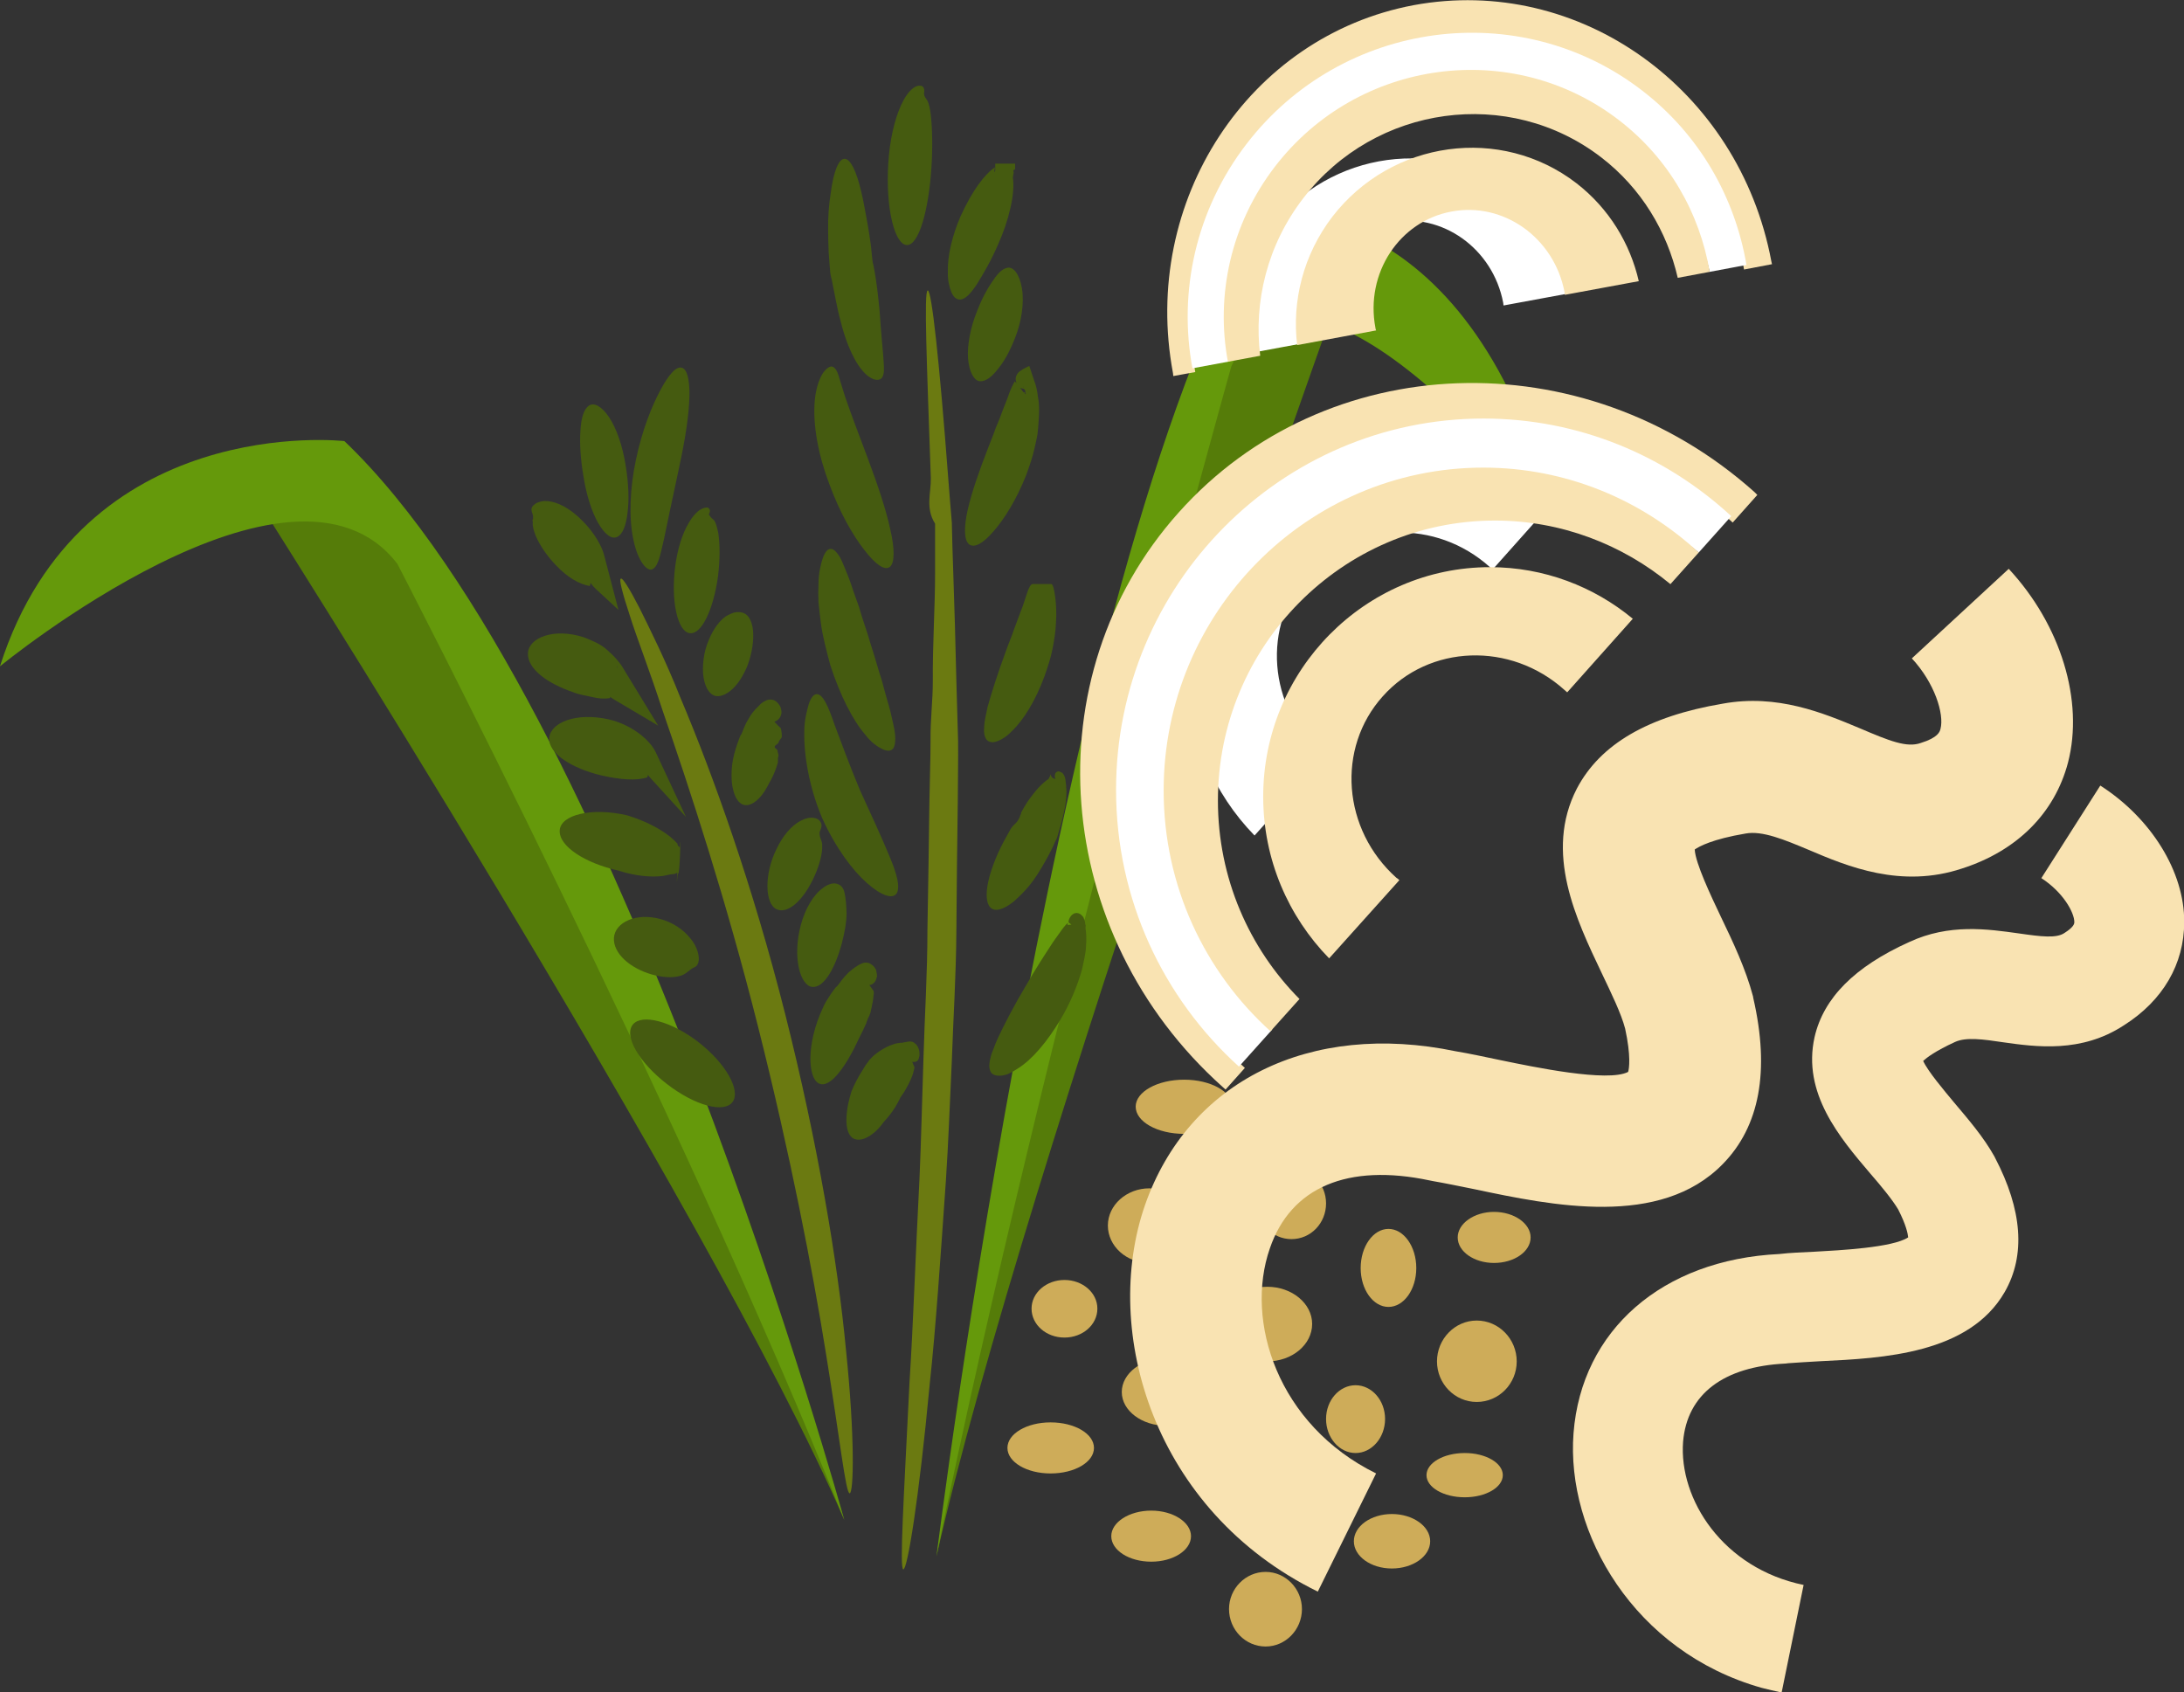 <?xml version="1.0" encoding="UTF-8" standalone="no"?>
<!-- Created with Inkscape (http://www.inkscape.org/) -->

<svg
   xmlns:dc="http://purl.org/dc/elements/1.1/"
   xmlns:cc="http://creativecommons.org/ns#"
   xmlns:rdf="http://www.w3.org/1999/02/22-rdf-syntax-ns#"
   xmlns:svg="http://www.w3.org/2000/svg"
   xmlns="http://www.w3.org/2000/svg"
   xmlns:sodipodi="http://sodipodi.sourceforge.net/DTD/sodipodi-0.dtd"
   xmlns:inkscape="http://www.inkscape.org/namespaces/inkscape"
   width="2039.882mm"
   height="1580.712mm"
   viewBox="0 0 2039.882 1580.712"
   version="1.1"
   id="svg8"
   inkscape:version="0.92.4 (5da689c313, 2019-01-14)"
   sodipodi:docname="Těstoviny prosné.svg">
  <rect x="0" y="0" width="2039.882" height="1580.712" fill="#333333" stroke="none"/>
  <defs
     id="defs2">
    <style
       type="text/css"
       id="style2">
   <![CDATA[
    .fil0 {fill:#EDAF4B;fill-rule:nonzero}
    .fil1 {fill:#F9E3B2;fill-rule:nonzero}
   ]]>
  </style>
    <style
       type="text/css"
       id="style2-9">
   <![CDATA[
    .str0 {stroke:white;stroke-width:70.56}
    .fil4 {fill:#455B10;fill-rule:nonzero}
    .fil1 {fill:#557C09;fill-rule:nonzero}
    .fil2 {fill:#65990B;fill-rule:nonzero}
    .fil3 {fill:#6B7A11;fill-rule:nonzero}
    .fil5 {fill:#CEAC59;fill-rule:nonzero}
    .fil0 {fill:white;fill-rule:nonzero}
   ]]>
  </style>
  </defs>
  <sodipodi:namedview
     id="base"
     pagecolor="#ffffff"
     bordercolor="#666666"
     borderopacity="1.0"
     inkscape:pageopacity="0.0"
     inkscape:pageshadow="2"
     inkscape:zoom="0.061871843"
     inkscape:cx="4941.2726"
     inkscape:cy="2849.3572"
     inkscape:document-units="mm"
     inkscape:current-layer="Vrstva_x0020_1"
     showgrid="false"
     inkscape:window-width="1920"
     inkscape:window-height="1001"
     inkscape:window-x="-9"
     inkscape:window-y="-9"
     inkscape:window-maximized="1" />
  <g
     inkscape:label="Vrstva 1"
     inkscape:groupmode="layer"
     id="layer1"
     transform="translate(1335.349,940.643)">
 
 

 
 <g
   transform="matrix(0.265,0,0,0.265,-1298.93,-3720.46)"
   id="Vrstva_x0020_1-5">

  
  <path
   d="m 755.354,12229.672 c 0,0 1610,2527 2083,3618 0,0 -1443,-4385 -2083,-3618 z"
   style="fill:#557c09;fill-rule:nonzero"
   id="path9-3"
   class="fil1"
   inkscape:connector-curvature="0" />

  <path
   d="m 2838.354,15847.672 c 0,0 -795,-2880 -1762,-3803 0,0 -927,-106 -1214,794 0,0 1030,-845 1401,-361 0,0 986,1903 1575,3370 z"
   style="fill:#65990b;fill-rule:nonzero"
   id="path11-9"
   class="fil2"
   inkscape:connector-curvature="0" />

  <path
   d="m 4592.354,11496.672 c 0,0 -1122,3120 -1429,4479 0,0 868,-5496 1429,-4479 z"
   style="fill:#557c09;fill-rule:nonzero"
   id="path13-9"
   class="fil1"
   inkscape:connector-curvature="0" />

  <path
   d="m 3163.354,15975.672 c 0,0 448,-3618 1160,-4734 0,0 734,-78 1022,1088 0,0 -878,-1141 -1143,-548 0,0 -664,2363 -1039,4194 z"
   style="fill:#65990b;fill-rule:nonzero"
   id="path15-8"
   class="fil2"
   inkscape:connector-curvature="0" />

  <path
   d="m 2050.354,12529.672 c 6,-5 30,33 67,105 36,73 89,178 144,316 115,272 255,663 369,1115 114,452 185,874 214,1183 32,309 27,504 13,505 -14,1 -34,-188 -83,-489 -48,-301 -128,-712 -240,-1156 -112,-445 -240,-836 -337,-1116 -46,-142 -90,-253 -115,-333 -26,-79 -38,-126 -32,-130 z"
   style="fill:#6b7a11;fill-rule:nonzero"
   id="path17-2"
   class="fil3"
   inkscape:connector-curvature="0" />

  <path
   d="m 3132.354,11513.672 c 14,-2 41,249 72,657 4,51 8,105 13,161 1,56 3,114 5,174 4,120 8,249 11,385 2,67 4,137 6,208 1,71 -1,143 -1,217 -2,148 -4,300 -5,457 -1,156 -11,309 -16,456 -7,147 -12,289 -21,424 -19,270 -35,513 -57,717 -38,406 -79,655 -93,652 -14,-2 2,-254 22,-662 13,-203 21,-446 35,-715 6,-135 9,-276 14,-423 4,-146 14,-298 14,-453 3,-156 5,-307 7,-454 1,-73 4,-145 4,-216 -1,-70 8,-139 8,-207 -1,-134 8,-262 8,-382 v -174 c -35,-55 -14,-109 -15,-160 -14,-407 -25,-660 -11,-662 z"
   style="fill:#6b7a11;fill-rule:nonzero"
   id="path19-8"
   class="fil3"
   inkscape:connector-curvature="0" />

  <path
   d="m 2449.354,14365.672 c -20,49 -118,30 -219,-42 -101,-72 -165,-168 -142,-215 23,-46 121,-27 219,42 98,70 161,166 142,215 z"
   style="fill:#455b10;fill-rule:nonzero"
   id="path21-9"
   class="fil4"
   inkscape:connector-curvature="0" />

  <path
   d="m 2313.354,13897.672 c -22,9 -32,28 -57,33 -24,6 -59,5 -97,-6 -76,-22 -136,-74 -133,-129 4,-55 79,-90 165,-66 43,12 81,37 107,71 13,16 23,37 26,56 4,21 -2,36 -11,41 z"
   style="fill:#455b10;fill-rule:nonzero"
   id="path23-4"
   class="fil4"
   inkscape:connector-curvature="0" />

  <path
   d="m 2232.354,13517.672 c 1,-14 8,-26 20,-37 2,-1 4,-2 5,-3 1,-1 1,-1 1,-1 5,-77 0,111 -6,91 l -1,4 v 0 -4 l -1,-1 h -1 l -3,1 c -3,2 -10,4 -19,4 -9,2 -18,4 -29,6 -43,5 -97,0 -156,-19 -117,-26 -211,-86 -207,-142 3,-54 110,-82 237,-53 63,19 117,47 154,77 9,8 18,16 24,23 0,3 0,6 4,9 l 2,2 1,1 v 13 12 0 h -1 c -6,0 -11,153 -6,75 2,0 0,-6 1,-6 l -5,-8 c -10,-14 -15,-31 -14,-44 z"
   style="fill:#455b10;fill-rule:nonzero"
   id="path25-0"
   class="fil4"
   inkscape:connector-curvature="0" />

  <path
   d="m 2135.354,13183.672 c 1,-18 11,-33 28,-44 -6,27 -12,58 -19,90 -37,13 -95,9 -164,-7 -100,-24 -186,-76 -182,-132 5,-54 95,-91 210,-65 78,18 144,70 166,117 l 106,227 -124,-136 c -15,-16 -22,-33 -21,-50 z"
   style="fill:#455b10;fill-rule:nonzero"
   id="path27-5"
   class="fil4"
   inkscape:connector-curvature="0" />

  <path
   d="m 1999.354,12875.672 c 5,-9 12,-17 21,-22 5,-2 9,-4 14,-6 5,-1 5,-10 5,-12 -8,34 -18,75 -27,115 -18,3 -38,2 -59,-3 -20,-5 -47,-8 -71,-18 -89,-30 -162,-82 -159,-138 3,-54 92,-90 198,-55 30,12 58,23 82,45 23,20 42,41 54,61 l 125,205 -152,-90 c -12,-7 -24,-15 -27,-23 -4,-8 -6,-16 -7,-23 -3,-14 -2,-26 3,-36 z"
   style="fill:#455b10;fill-rule:nonzero"
   id="path29-7"
   class="fil4"
   inkscape:connector-curvature="0" />

  <path
   d="m 1930.354,12497.672 c 2,-24 17,-44 41,-59 -9,36 -20,76 -30,117 -39,-7 -80,-32 -118,-72 -34,-35 -59,-73 -73,-106 -6,-16 -11,-31 -10,-44 0,-3 0,-6 -1,-9 0,-4 3,-6 2,-10 1,-7 -2,-13 -4,-20 -2,-6 -3,-13 2,-20 2,-3 7,-6 10,-9 3,-2 6,-4 10,-5 15,-6 31,-6 49,-2 35,8 73,32 108,68 40,40 68,88 76,122 l 50,191 -80,-74 c -22,-21 -34,-44 -32,-68 z"
   style="fill:#455b10;fill-rule:nonzero"
   id="path31-1"
   class="fil4"
   inkscape:connector-curvature="0" />

  <path
   d="m 2037.354,12382.672 c -20,9 -44,-10 -67,-50 -22,-39 -41,-98 -51,-162 -11,-63 -14,-119 -11,-162 2,-42 11,-76 30,-89 18,-12 45,2 71,41 26,39 47,100 58,167 11,66 13,125 7,170 -5,44 -17,76 -37,85 z"
   style="fill:#455b10;fill-rule:nonzero"
   id="path33-3"
   class="fil4"
   inkscape:connector-curvature="0" />

  <path
   d="m 2267.354,11786.672 c 20,7 29,57 24,126 -4,69 -20,157 -40,248 -19,89 -36,168 -48,227 -13,56 -20,97 -40,108 -18,12 -52,-25 -68,-102 -17,-77 -13,-182 9,-285 22,-104 56,-188 86,-244 30,-56 57,-86 77,-78 z"
   style="fill:#455b10;fill-rule:nonzero"
   id="path35-7"
   class="fil4"
   inkscape:connector-curvature="0" />

  <path
   d="m 2363.354,12297.672 -2,4 c -1,1 0,0 0,0 0,0 0,-2 0,2 1,1 4,8 10,13 1,1 3,2 5,4 l 1,2 3,2 c 6,10 10,26 14,45 6,39 6,93 -1,151 -16,117 -58,207 -100,201 -42,-5 -67,-112 -51,-235 8,-61 25,-116 48,-154 11,-19 23,-34 37,-44 8,-5 14,-9 27,-10 5,0 9,5 10,9 1,4 0,7 -1,10 z"
   style="fill:#455b10;fill-rule:nonzero"
   id="path37-5"
   class="fil4"
   inkscape:connector-curvature="0" />

  <path
   d="m 2588.354,13034.672 c -9,1 -17,-2 -26,-4 -2,-1 -4,-1 -6,-1 4,-1 7,-3 11,-4 4,-3 7,-5 9,-6 6,-5 4,-9 5,-3 2,5 8,16 19,26 2,3 5,5 8,8 l 4,4 h 1 c 1,1 1,2 1,3 1,2 2,5 2,8 1,5 2,12 2,20 0,7 -12,15 -12,23 l -13,11 v 5 c 0,2 10,7 10,12 -1,5 4,11 3,18 -4,12 -1,11 -2,15 v 8 l -5,16 c -7,21 -16,40 -26,57 -9,18 -18,33 -29,46 -21,24 -44,37 -64,29 -20,-8 -33,-36 -38,-75 -2,-20 -2,-43 1,-67 3,-24 10,-49 19,-75 2,-6 5,-13 7,-19 l 4,-9 c 1,-2 3,-9 1,-2 h 1 c 0,0 1,1 1,-2 l 4,-10 c 2,-5 4,-11 6,-15 4,-10 9,-19 14,-27 10,-18 19,-30 37,-47 6,-6 9,-11 26,-19 9,-4 24,-5 35,4 9,7 15,18 16,22 6,21 0,27 -2,33 -7,11 -15,15 -24,17 z"
   style="fill:#455b10;fill-rule:nonzero"
   id="path39-9"
   class="fil4"
   inkscape:connector-curvature="0" />

  <path
   d="m 2756.354,13409.672 c -2,5 -6,16 -5,14 0,2 -1,7 2,18 1,2 3,7 3,9 1,2 1,3 2,4 0,3 1,6 2,8 0,7 0,13 0,20 -2,28 -13,67 -32,106 -38,79 -91,124 -129,106 -41,-19 -44,-123 0,-212 22,-46 51,-81 84,-99 17,-9 34,-14 52,-10 9,2 17,8 20,15 4,8 3,15 1,21 z"
   style="fill:#455b10;fill-rule:nonzero"
   id="path41-8"
   class="fil4"
   inkscape:connector-curvature="0" />

  <path
   d="m 2837.354,13629.672 c 7,26 8,53 9,80 0,29 -6,64 -17,107 -23,84 -62,156 -104,152 -42,-4 -71,-104 -40,-219 15,-56 44,-106 78,-130 17,-13 34,-18 47,-15 14,3 22,12 27,25 z"
   style="fill:#455b10;fill-rule:nonzero"
   id="path43-5"
   class="fil4"
   inkscape:connector-curvature="0" />

  <path
   d="m 2922.354,13961.672 c -6,0 -11,-3 -15,-6 -5,-2 -10,-8 -15,-7 1,0 -1,0 0,-1 l 6,-1 c 5,-2 6,-1 8,-1 2,-1 5,-2 7,-3 1,-1 2,-2 3,-3 0,-1 0,0 1,0 0,0 1,-3 0,-1 0,2 0,4 1,6 2,4 6,16 11,21 4,6 8,11 12,17 1,1 0,3 1,5 0,3 0,8 -1,12 -1,10 -2,20 -5,32 -1,6 -2,12 -4,19 l -2,10 c -2,3 -2,7 -7,16 l -3,6 v 2 l -2,4 -3,9 c -3,6 -5,11 -8,17 -5,12 -11,22 -17,35 -44,96 -102,180 -142,159 -38,-19 -45,-138 14,-265 6,-16 16,-30 24,-43 4,-7 9,-13 13,-19 l 7,-9 3,-4 2,-3 c 0,0 -1,1 -1,2 -1,4 1,1 2,-1 l 6,-7 c 4,-5 7,-10 11,-15 8,-10 16,-19 24,-27 10,-8 17,-15 32,-24 2,-2 5,-3 7,-4 l 4,-2 7,-3 c 6,-2 13,-2 19,-1 5,1 15,7 21,14 3,4 6,9 7,11 l 1,6 c 1,4 2,8 2,11 1,9 -1,10 -2,13 -3,13 -9,16 -14,20 -5,3 -10,4 -15,3 z"
   style="fill:#455b10;fill-rule:nonzero"
   id="path45-5"
   class="fil4"
   inkscape:connector-curvature="0" />

  <path
   d="m 3061.354,14221.672 c -4,-5 -7,-10 -9,-17 -1,-3 -2,-6 -3,-9 -1,-2 -1,-4 -2,-5 l -1,-2 c 1,0 -3,-4 3,2 4,5 9,8 14,12 2,3 8,3 7,3 0,0 -1,3 0,4 1,2 1,6 2,9 3,7 6,15 9,23 l 3,7 c 1,1 0,0 1,1 v 1 2 c 0,2 0,4 -1,6 -1,7 -4,16 -7,25 -7,18 -17,37 -29,57 -6,9 -16,22 -14,22 -1,2 -4,8 -7,13 l -9,16 c -13,21 -27,38 -41,53 -12,17 -25,31 -38,41 -26,20 -52,28 -71,16 -19,-13 -26,-45 -21,-90 2,-22 8,-47 16,-74 10,-25 23,-50 39,-75 l 11,-18 c 5,-6 9,-13 14,-19 17,-19 23,-21 33,-29 18,-12 35,-21 52,-26 8,-3 16,-4 24,-5 5,0 8,0 14,-2 2,0 3,0 7,-1 l 6,-1 c 4,-1 8,-1 12,0 2,0 4,1 6,2 2,1 3,1 7,5 9,6 16,24 15,36 0,7 0,6 0,7 l -1,3 c -1,5 -2,8 -4,12 -1,1 -3,2 -4,4 -16,7 -25,-1 -33,-9 z"
   style="fill:#455b10;fill-rule:nonzero"
   id="path47-8"
   class="fil4"
   inkscape:connector-curvature="0" />

  <path
   d="m 2741.354,12936.672 c 22,0 41,44 62,106 23,62 53,143 90,232 40,88 78,169 104,233 27,63 39,111 25,132 -14,20 -53,8 -104,-37 -50,-44 -110,-123 -158,-229 -46,-109 -65,-223 -63,-306 0,-41 10,-75 16,-97 8,-23 18,-34 28,-34 z"
   style="fill:#455b10;fill-rule:nonzero"
   id="path49-7"
   class="fil4"
   inkscape:connector-curvature="0" />

  <path
   d="m 2790.354,12424.672 c 11,0 21,11 32,28 10,18 18,41 31,72 6,15 11,31 17,49 6,17 13,36 20,56 11,41 28,84 41,131 15,45 27,91 40,130 5,21 11,40 16,59 5,17 10,34 14,50 7,34 14,57 16,79 2,22 0,40 -7,50 -8,9 -20,10 -37,2 -17,-8 -41,-24 -61,-51 -45,-52 -89,-140 -123,-244 -14,-53 -28,-104 -34,-153 -3,-25 -6,-48 -8,-70 -1,-23 -1,-44 0,-63 0,-38 8,-71 15,-92 8,-22 17,-33 28,-33 z"
   style="fill:#455b10;fill-rule:nonzero"
   id="path51"
   class="fil4"
   inkscape:connector-curvature="0" />

  <path
   d="m 2802.354,11785.672 c 9,7 15,23 19,39 5,16 12,38 20,64 18,53 47,130 81,220 34,91 63,177 78,247 16,68 16,120 -2,133 -19,13 -51,-10 -90,-61 -40,-51 -86,-131 -123,-232 -38,-100 -59,-208 -51,-295 4,-43 17,-80 31,-99 16,-20 28,-24 37,-16 z"
   style="fill:#455b10;fill-rule:nonzero"
   id="path53"
   class="fil4"
   inkscape:connector-curvature="0" />

  <path
   d="m 2839.354,11049.672 c 21,0 42,45 58,113 9,35 15,75 24,122 4,24 8,48 11,73 3,24 5,59 8,64 13,63 17,113 22,159 3,43 6,82 9,115 3,31 5,56 6,74 1,20 2,35 -4,48 -5,11 -20,16 -40,5 -20,-10 -43,-37 -61,-72 -19,-36 -35,-80 -47,-129 -13,-47 -22,-102 -31,-145 0,-1 -6,-20 -6,-32 l -2,-24 c -1,-14 -2,-27 -3,-40 -1,-27 -2,-53 -2,-77 -1,-48 3,-94 9,-132 10,-77 28,-122 49,-122 z"
   style="fill:#455b10;fill-rule:nonzero"
   id="path55"
   class="fil4"
   inkscape:connector-curvature="0" />

  <path
   d="m 3120.354,10809.672 c 0,4 -1,7 -1,11 0,2 1,3 1,5 v 1 c 1,2 3,7 5,9 3,6 4,6 6,9 5,10 9,27 12,51 5,46 7,112 2,187 -10,149 -44,271 -86,271 -43,0 -76,-129 -66,-288 5,-80 21,-152 45,-205 12,-26 26,-48 44,-61 4,-3 10,-6 14,-7 5,-1 10,-1 14,0 8,3 10,11 10,17 z"
   style="fill:#455b10;fill-rule:nonzero"
   id="path57"
   class="fil4"
   inkscape:connector-curvature="0" />

  <path
   d="m 3401.354,11113.672 c -7,0 -13,-2 -18,-7 -3,-3 -6,-6 -9,-9 -1,-2 -3,-4 -4,-6 v 0 -5 -20 h 70 v 20 l -4,2 -2,2 -1,1 1,2 1,4 -3,18 c 9,55 -14,152 -52,236 -26,60 -53,105 -74,139 -22,33 -42,57 -64,55 -11,-2 -20,-10 -27,-27 -6,-15 -13,-41 -12,-69 -2,-58 16,-131 45,-198 42,-92 86,-149 121,-172 -1,6 -2,13 -3,18 l 2,-3 1,-2 1,-1 v 0 -5 -20 h 79 -8 l -32,12 11,6 c -2,3 3,8 1,9 -2,4 -2,9 -5,11 -6,5 -9,9 -15,9 z"
   style="fill:#455b10;fill-rule:nonzero"
   id="path59"
   class="fil4"
   inkscape:connector-curvature="0" />

  <path
   d="m 3645.354,13767.672 c 0,-4 0,-8 0,-11 0,1 0,0 -2,-2 -1,-2 -2,-4 -5,-6 -1,-1 -2,-2 -4,-3 -1,-1 -1,-1 -2,-1 -1,-1 -2,-2 -3,-4 0,0 0,-1 -1,-2 l 1,-3 c 0,1 -1,-3 5,-13 3,-5 9,-12 18,-14 9,-2 17,2 21,6 8,7 9,11 9,12 l 2,4 c 2,4 3,14 3,15 1,4 1,5 2,6 l -1,9 c 3,16 4,38 2,65 -1,27 -8,51 -14,81 -16,57 -41,118 -76,177 -48,80 -101,142 -151,173 -12,8 -23,14 -34,19 -11,4 -22,6 -30,6 -18,0 -29,-6 -33,-18 -5,-13 -3,-30 2,-48 2,-10 6,-19 10,-29 4,-11 9,-24 15,-37 23,-49 58,-117 100,-187 30,-52 60,-99 85,-137 11,-18 25,-36 34,-49 9,-13 18,-25 28,-34 0,3 -1,6 -1,9 l 1,-2 c 0,0 0,0 0,0 3,0 -8,1 19,-1 h 4 1 c 0,0 1,1 1,1 2,0 3,0 4,-1 1,0 2,-2 2,-1 -1,1 1,2 1,1 1,0 1,-1 4,1 l 14,6 c 4,1 11,4 9,3 0,0 0,-1 0,-1 l -1,2 c -2,3 -4,6 -7,9 -4,5 -10,10 -15,12 -13,4 -18,-6 -17,-13 z"
   style="fill:#455b10;fill-rule:nonzero"
   id="path61"
   class="fil4"
   inkscape:connector-curvature="0" />

  <path
   d="m 3584.354,13239.672 c -3,-4 -4,-9 -4,-16 0,-3 1,-7 4,-11 2,-1 3,-2 5,-3 l 3,-1 c 2,0 5,1 7,2 6,2 10,5 13,11 2,3 3,6 4,10 l 1,4 c 2,14 2,17 3,24 0,4 0,10 1,15 0,10 0,20 -1,30 -2,21 -6,43 -12,67 -5,23 -15,51 -20,71 -1,1 -2,3 -2,5 -1,2 -2,4 -3,5 -11,26 -22,47 -36,72 -18,32 -37,63 -57,87 -19,23 -39,42 -56,57 -36,28 -66,37 -82,19 -16,-18 -16,-58 -2,-109 7,-25 17,-53 30,-82 13,-29 27,-54 44,-84 12,-21 25,-18 36,-53 h 1 c 0,0 0,-5 0,-5 16,-30 29,-49 43,-66 13,-17 26,-31 37,-40 6,-5 11,-10 16,-12 2,-1 4,-10 6,-10 l 2,-8 v 0 l 3,9 5,5 c 6,2 12,5 14,5 2,-1 3,0 3,0 1,-1 1,0 1,1 0,-1 -1,6 1,8 0,3 3,13 2,9 0,-1 -1,-2 -2,-3 -3,-4 -6,-8 -8,-13 z"
   style="fill:#455b10;fill-rule:nonzero"
   id="path63"
   class="fil4"
   inkscape:connector-curvature="0" />

  <path
   d="m 3535.354,12580.672 c -12,0 -23,-32 -33,-32 h 66 c 10,0 21,80 16,137 -1,29 -6,60 -12,91 -6,32 -17,64 -28,96 -32,87 -74,155 -115,194 -19,20 -39,32 -55,37 -15,5 -27,2 -35,-7 -7,-10 -10,-26 -8,-46 1,-19 6,-41 12,-69 15,-53 37,-122 64,-195 9,-26 20,-51 28,-75 8,-23 18,-47 25,-67 17,-40 27,-96 42,-96 h 66 c -10,0 -21,32 -33,32 z"
   style="fill:#455b10;fill-rule:nonzero"
   id="path65"
   class="fil4"
   inkscape:connector-curvature="0" />

  <path
   d="m 3449.354,11849.672 c -4,-6 -6,-14 -7,-24 0,-5 2,-13 8,-21 3,-4 10,-9 14,-11 3,-2 6,-4 10,-6 l 16,-8 18,54 c 6,14 10,34 13,58 5,25 4,52 2,82 -1,15 -2,31 -4,47 -3,15 -6,31 -10,47 -7,33 -18,64 -30,97 -35,89 -79,157 -115,198 -36,42 -67,60 -86,46 -18,-14 -19,-60 -5,-122 14,-61 40,-136 70,-213 10,-27 21,-52 29,-76 5,-12 10,-23 14,-34 4,-11 8,-22 12,-32 8,-20 16,-39 21,-55 6,-16 13,-31 20,-43 13,15 25,31 35,45 -1,-2 -3,-4 -4,-5 l 3,-1 h 2 v -12 18 h 3 l -3,-14 v 0 l -2,-2 c 0,-1 -2,-3 -2,-4 0,-3 -2,-6 -3,-8 9,22 4,10 4,11 -1,-2 -3,-1 -5,-2 -7,-1 -13,-5 -18,-10 z"
   style="fill:#455b10;fill-rule:nonzero"
   id="path67"
   class="fil4"
   inkscape:connector-curvature="0" />

  <path
   d="m 3413.354,11433.672 c 20,-4 42,20 51,72 9,52 -2,120 -24,175 -21,54 -42,88 -63,113 -19,24 -41,42 -62,40 -20,-3 -37,-32 -41,-82 -3,-48 10,-110 30,-160 19,-50 37,-82 54,-107 16,-24 33,-47 55,-51 z"
   style="fill:#455b10;fill-rule:nonzero"
   id="path69"
   class="fil4"
   inkscape:connector-curvature="0" />

  <path
   d="m 2483.354,12650.672 c 10,4 18,12 24,25 6,13 10,31 10,49 1,39 -8,80 -22,116 -16,36 -31,58 -49,76 -17,16 -38,29 -59,27 -21,-3 -38,-25 -45,-65 -6,-38 0,-91 18,-132 17,-42 40,-70 60,-84 12,-7 21,-11 31,-14 11,-2 22,-2 32,2 z"
   style="fill:#455b10;fill-rule:nonzero"
   id="path71"
   class="fil4"
   inkscape:connector-curvature="0" />

  <path
   d="m 4060.354,14809.672 c 0,73 -66,132 -147,132 -80,0 -146,-59 -146,-132 0,-72 66,-131 146,-131 81,0 147,59 147,131 z"
   style="fill:#ceac59;fill-rule:nonzero"
   id="path73"
   class="fil5"
   inkscape:connector-curvature="0" />

  <path
   d="m 4206.354,14390.672 c 0,53 -76,96 -170,96 -95,0 -171,-43 -171,-96 0,-52 76,-95 171,-95 94,0 170,43 170,95 z"
   style="fill:#ceac59;fill-rule:nonzero"
   id="path75"
   class="fil5"
   inkscape:connector-curvature="0" />

  <path
   d="m 4536.354,14731.672 c 0,70 -54,126 -122,126 -67,0 -122,-56 -122,-126 0,-69 55,-125 122,-125 68,0 122,56 122,125 z"
   style="fill:#ceac59;fill-rule:nonzero"
   id="path77"
   class="fil5"
   inkscape:connector-curvature="0" />

  <path
   d="m 4487.354,15156.672 c 0,73 -71,132 -158,132 -88,0 -159,-59 -159,-132 0,-72 71,-131 159,-131 87,0 158,59 158,131 z"
   style="fill:#ceac59;fill-rule:nonzero"
   id="path79"
   class="fil5"
   inkscape:connector-curvature="0" />

  <path
   d="m 4133.354,15396.672 c 0,66 -71,119 -159,119 -87,0 -158,-53 -158,-119 0,-66 71,-120 158,-120 88,0 159,54 159,120 z"
   style="fill:#ceac59;fill-rule:nonzero"
   id="path81"
   class="fil5"
   inkscape:connector-curvature="0" />

  <path
   d="m 3730.354,15102.672 c 0,57 -52,102 -116,102 -64,0 -116,-45 -116,-102 0,-56 52,-101 116,-101 64,0 116,45 116,101 z"
   style="fill:#ceac59;fill-rule:nonzero"
   id="path83"
   class="fil5"
   inkscape:connector-curvature="0" />

  <path
   d="m 3718.354,15593.672 c 0,50 -68,90 -153,90 -84,0 -152,-40 -152,-90 0,-50 68,-90 152,-90 85,0 153,40 153,90 z"
   style="fill:#ceac59;fill-rule:nonzero"
   id="path85"
   class="fil5"
   inkscape:connector-curvature="0" />

  <path
   d="m 4060.354,15904.672 c 0,50 -63,90 -140,90 -78,0 -141,-40 -141,-90 0,-49 63,-90 141,-90 77,0 140,41 140,90 z"
   style="fill:#ceac59;fill-rule:nonzero"
   id="path87"
   class="fil5"
   inkscape:connector-curvature="0" />

  <path
   d="m 4390.354,15695.672 c 0,39 -74,72 -165,72 -91,0 -165,-33 -165,-72 0,-40 74,-72 165,-72 91,0 165,32 165,72 z"
   style="fill:#ceac59;fill-rule:nonzero"
   id="path89"
   class="fil5"
   inkscape:connector-curvature="0" />

  <path
   d="m 4451.354,16161.672 c 0,73 -58,132 -128,132 -71,0 -129,-59 -129,-132 0,-72 58,-131 129,-131 70,0 128,59 128,131 z"
   style="fill:#ceac59;fill-rule:nonzero"
   id="path91"
   class="fil5"
   inkscape:connector-curvature="0" />

  <path
   d="m 4744.354,15491.672 c 0,66 -47,120 -104,120 -57,0 -104,-54 -104,-120 0,-66 47,-119 104,-119 57,0 104,53 104,119 z"
   style="fill:#ceac59;fill-rule:nonzero"
   id="path93"
   class="fil5"
   inkscape:connector-curvature="0" />

  <path
   d="m 4854.354,14959.672 c 0,76 -44,137 -98,137 -54,0 -98,-61 -98,-137 0,-76 44,-138 98,-138 54,0 98,62 98,138 z"
   style="fill:#ceac59;fill-rule:nonzero"
   id="path95"
   class="fil5"
   inkscape:connector-curvature="0" />

  <path
   d="m 4939.354,14456.672 c 0,56 -54,102 -122,102 -67,0 -122,-46 -122,-102 0,-56 55,-101 122,-101 68,0 122,45 122,101 z"
   style="fill:#ceac59;fill-rule:nonzero"
   id="path97"
   class="fil5"
   inkscape:connector-curvature="0" />

  <path
   d="m 5257.354,14851.672 c 0,50 -58,90 -129,90 -70,0 -128,-40 -128,-90 0,-49 58,-90 128,-90 71,0 129,41 129,90 z"
   style="fill:#ceac59;fill-rule:nonzero"
   id="path99"
   class="fil5"
   inkscape:connector-curvature="0" />

  <path
   d="m 5208.354,15288.672 c 0,79 -63,143 -141,143 -77,0 -140,-64 -140,-143 0,-79 63,-144 140,-144 78,0 141,65 141,144 z"
   style="fill:#ceac59;fill-rule:nonzero"
   id="path101"
   class="fil5"
   inkscape:connector-curvature="0" />

  <path
   d="m 5159.354,15689.672 c 0,43 -60,78 -134,78 -75,0 -135,-35 -135,-78 0,-43 60,-78 135,-78 74,0 134,35 134,78 z"
   style="fill:#ceac59;fill-rule:nonzero"
   id="path103"
   class="fil5"
   inkscape:connector-curvature="0" />

  <path
   d="m 4903.354,15922.672 c 0,53 -61,96 -135,96 -74,0 -134,-43 -134,-96 0,-53 60,-96 134,-96 74,0 135,43 135,96 z"
   style="fill:#ceac59;fill-rule:nonzero"
   id="path105"
   class="fil5"
   inkscape:connector-curvature="0" />

 </g>
<g
   transform="matrix(0.311,0,0,0.311,-3307.801,-4744.641)"
   id="Vrstva_x0020_1">

  
  
  
  
  
  
  
  
  
  
  
  
  
  
  <path
   d="m 9715,14616 c 0,-609 491,-1104 1094,-1104 283,0 542,109 737,289 l 74,-83 c -3,-3 -6,-6 -9,-9 -514,-459 -1288,-432 -1729,62 -441,493 -382,1265 132,1725 3,3 6,5 9,8 l 58,-65 c -224,-202 -366,-496 -366,-823 z"
   style="fill:#f9e3b2;fill-rule:nonzero"
   id="path35"
   class="fil1"
   inkscape:connector-curvature="0" />

  <path
   d="m 10593,13566 c -375,0 -681,309 -681,689 0,190 76,361 198,486 l 211,-235 c -3,-3 -6,-5 -9,-7 -162,-145 -181,-389 -41,-545 139,-156 384,-165 546,-19 3,2 5,5 8,7 l 197,-221 c -117,-97 -267,-155 -429,-155 z"
   style="fill:#ffffff;fill-rule:nonzero;stroke-width:1"
   id="path37-1"
   class="fil1"
   inkscape:connector-curvature="0" />
<path
   d="m 10817,13935 c -375,0 -681,309 -681,689 0,190 76,361 198,486 l 211,-235 c -3,-3 -6,-5 -9,-7 -162,-145 -181,-389 -41,-545 139,-156 384,-165 546,-19 3,2 5,5 8,7 l 197,-221 c -117,-97 -267,-155 -429,-155 z"
   style="fill:#f9e3b2;fill-rule:nonzero"
   id="path37"
   class="fil1"
   inkscape:connector-curvature="0" />

  <path
   d="m 9881.496,14638.333 c 0,-532.331 428.855,-966.935 956.588,-966.935 228.799,0 440.352,82.783 605.916,219.602 l 97.728,-109.226 c -196.606,-181.66 -457.598,-293.185 -743.885,-293.185 -608.215,0 -1103.755,500.139 -1103.755,1115.253 0,329.976 142.568,626.611 369.068,831.265 l 100.028,-111.525 c -173.612,-174.762 -281.688,-417.358 -281.688,-685.249 z"
   style="fill:#ffffff;fill-rule:nonzero;stroke-width:1.15"
   id="path39-5"
   class="fil1"
   inkscape:connector-curvature="0" />
<path
   d="m 10000,14636 c 0,-463 373,-841 832,-841 199,0 383,72 527,191 l 85,-95 c -171,-158 -398,-255 -647,-255 -529,0 -960,435 -960,970 0,287 124,545 321,723 l 87,-97 c -151,-152 -245,-363 -245,-596 z"
   style="fill:#f9e3b2;fill-rule:nonzero"
   id="path39"
   class="fil1"
   inkscape:connector-curvature="0" />

  <path
   d="m 10094,12681 c 283,-368 811,-439 1175,-159 172,133 277,319 311,519 l 84,-16 c -1,-3 -1,-6 -2,-9 -97,-518 -577,-861 -1074,-769 -496,93 -820,588 -723,1105 0,3 1,6 1,9 l 66,-12 c -42,-227 10,-471 162,-668 z"
   style="fill:#f9e3b2;fill-rule:nonzero"
   id="path41"
   class="fil1"
   inkscape:connector-curvature="0" />

  <path
   d="m 10892.814,12814 c -227,-175 -555,-130 -733,100 -88,115 -122,254 -106,386 l 237,-44 c -1,-3 -2,-6 -2,-8 -31,-164 72,-320 228,-349 157,-30 309,79 340,242 0,3 1,6 1,8 l 222,-41 c -26,-113 -89,-218 -187,-294 z"
   style="fill:#ffffff;fill-rule:nonzero;stroke-width:1"
   id="path43-4"
   class="fil1"
   inkscape:connector-curvature="0" />
<path
   d="m 11077,12782 c -227,-175 -555,-130 -733,100 -88,115 -122,254 -106,386 l 237,-44 c -1,-3 -2,-6 -2,-8 -31,-164 72,-320 228,-349 157,-30 309,79 340,242 0,3 1,6 1,8 l 222,-41 c -26,-113 -89,-218 -187,-294 z"
   style="fill:#f9e3b2;fill-rule:nonzero"
   id="path43"
   class="fil1"
   inkscape:connector-curvature="0" />

  <path
   d="m 10184.509,12772.024 c 248.379,-321.973 709.49,-385.218 1028.013,-140.289 139.139,106.941 227.681,256.429 264.478,416.265 l 110.391,-20.698 c -34.497,-202.383 -140.288,-390.967 -313.924,-524.356 -367.969,-282.876 -900.374,-211.582 -1186.7,159.837 -154.086,200.083 -205.832,446.162 -163.285,674.993 l 111.54,-20.698 c -22.998,-186.285 24.148,-382.918 149.487,-545.054 z"
   style="fill:#ffffff;fill-rule:nonzero;stroke-width:1.15"
   id="path45-8"
   class="fil1"
   inkscape:connector-curvature="0" />
<path
   d="m 10257,12826 c 216,-280 617,-335 894,-122 121,93 198,223 230,362 l 96,-18 c -30,-176 -122,-340 -273,-456 -320,-246 -783,-184 -1032,139 -134,174 -179,388 -142,587 l 97,-18 c -20,-162 21,-333 130,-474 z"
   style="fill:#f9e3b2;fill-rule:nonzero"
   id="path45"
   class="fil1"
   inkscape:connector-curvature="0" />

  <path
   d="m 10300,17012 c -493,-242 -651,-781 -519,-1161 130,-372 495,-553 933,-462 42,7 88,17 136,27 97,20 321,67 382,35 3,-10 9,-47 -9,-130 -12,-46 -42,-107 -70,-166 -77,-162 -174,-363 -75,-555 70,-133 213,-217 438,-255 164,-30 302,28 412,74 89,38 141,59 183,44 52,-16 57,-34 59,-42 12,-45 -18,-139 -86,-212 l 291,-269 c 157,169 226,397 178,582 -40,152 -153,265 -318,318 -183,61 -344,-6 -461,-56 -74,-31 -139,-58 -189,-49 -101,17 -140,39 -153,48 2,41 49,140 78,201 37,77 75,157 97,240 l 1,6 c 50,218 19,385 -92,498 -188,192 -511,125 -747,75 -45,-9 -88,-18 -123,-24 l -10,-2 c -246,-52 -417,20 -480,204 -76,218 23,530 319,676 z"
   style="fill:#f9e3b2;fill-rule:nonzero"
   id="path47"
   class="fil1"
   inkscape:connector-curvature="0" />

  <path
   d="m 11633,17301 c -383,-108 -588,-465 -565,-765 24,-309 266,-521 618,-538 33,-4 69,-5 107,-7 71,-4 234,-12 280,-43 -1,-11 -6,-37 -30,-84 -18,-30 -51,-70 -84,-108 -91,-107 -205,-241 -167,-410 27,-117 120,-211 284,-285 120,-56 236,-39 329,-26 69,10 113,15 137,-1 30,-19 30,-29 30,-33 0,-29 -34,-90 -99,-132 l 177,-278 c 153,98 253,259 252,410 0,126 -64,236 -181,310 -128,84 -264,65 -363,51 -60,-9 -111,-16 -144,-1 -59,27 -85,47 -96,57 14,31 63,89 93,125 43,51 88,103 121,162 l 2,4 c 82,157 92,293 29,403 -107,186 -365,199 -554,208 -35,2 -69,4 -96,6 l -8,1 c -187,9 -296,92 -308,235 -13,172 119,380 362,430 l -66,323 c -20,-4 -40,-9 -60,-14 z"
   style="fill:#f9e3b2;fill-rule:nonzero"
   id="path49"
   class="fil1"
   inkscape:connector-curvature="0" />

 </g>

</g>
</svg>
